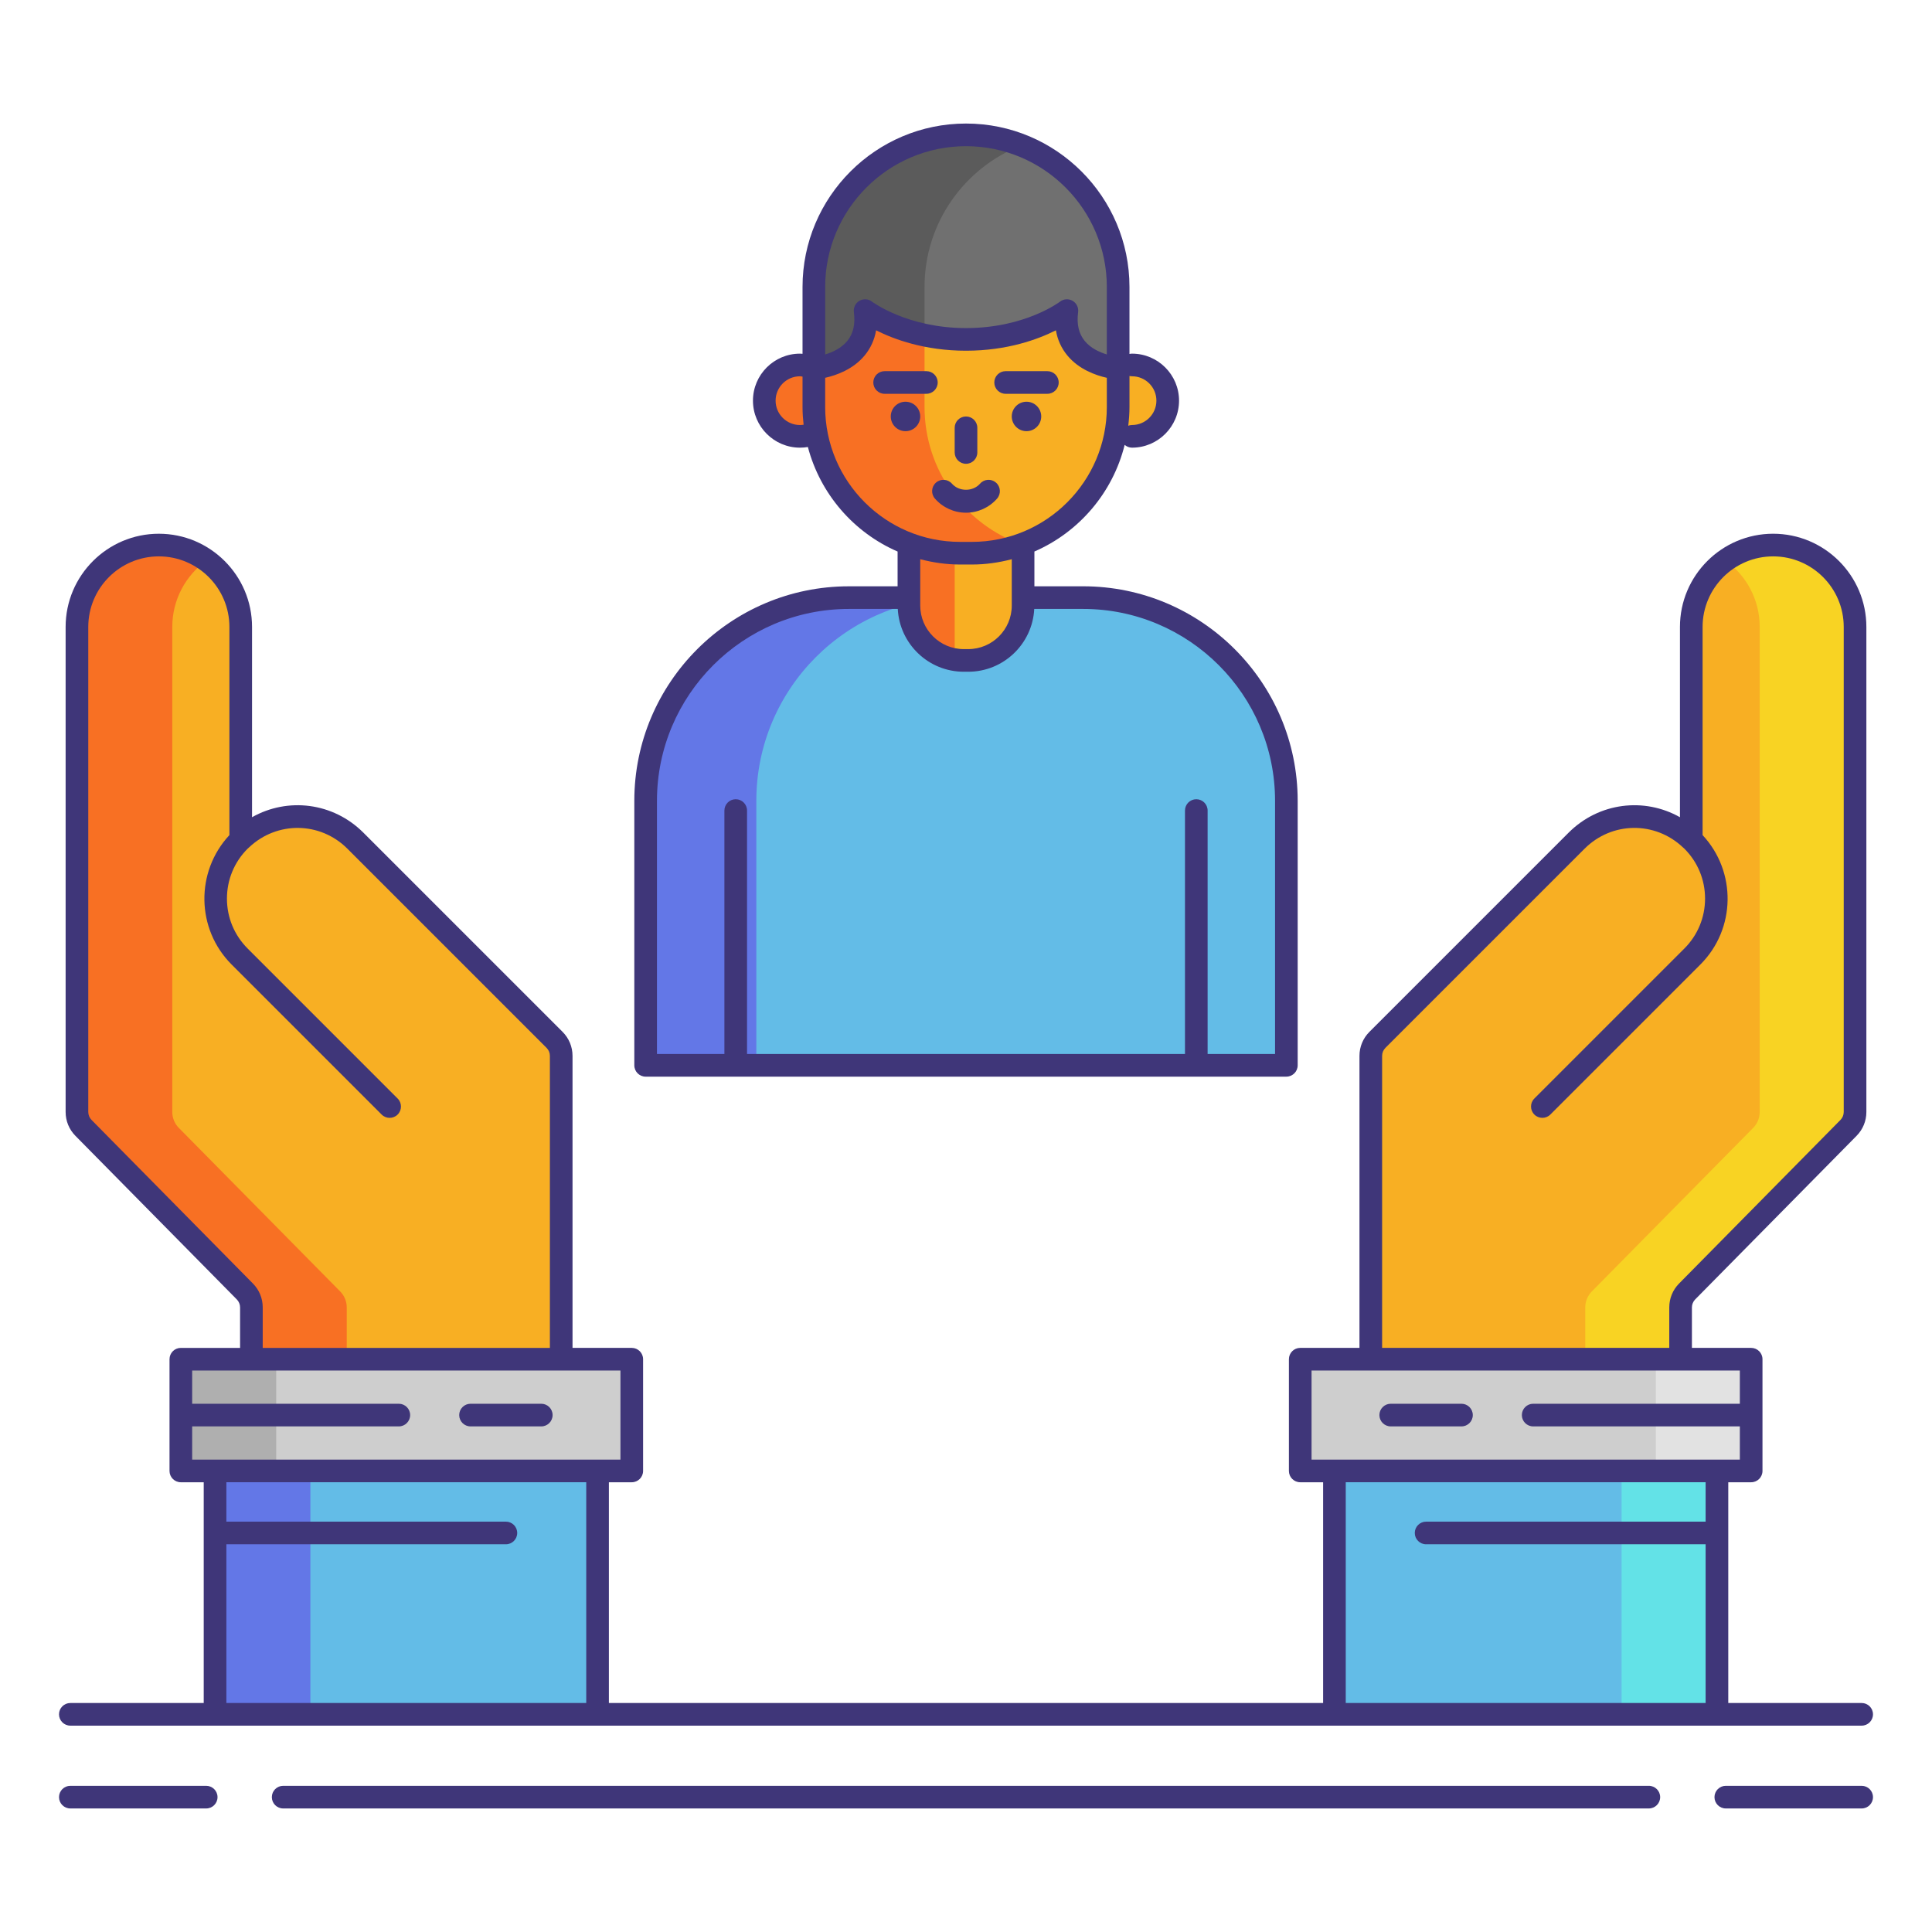 <svg id="Layer_1" height="512" viewBox="0 0 256 256" width="512" xmlns="http://www.w3.org/2000/svg"><g><g><circle cx="106" cy="53.088" fill="#f87023" r="4.729"/><circle cx="150" cy="53.088" fill="#f8af23" r="4.729"/></g><path d="m47.093 111.397c-4.166-4.166-10.87-4.226-15.122-.201l-.073-.047v-28.075c0-5.992-4.858-10.85-10.85-10.85-5.992 0-10.85 4.858-10.85 10.85v64.269c0 .789.311 1.546.864 2.107l21.387 21.678c.554.561.864 1.318.864 2.107v6.868h41.051v-40.193c0-.796-.316-1.559-.879-2.121z" fill="#f8af23"/><g><path d="m45.08 171.127-21.387-21.677c-.554-.561-.865-1.318-.865-2.107v-64.269c0-3.634 1.792-6.842 4.535-8.811-1.78-1.278-3.957-2.039-6.316-2.039-5.992 0-10.85 4.858-10.85 10.85v64.269c0 .789.311 1.546.865 2.107l21.387 21.678c.554.562.864 1.318.864 2.107v6.868h12.632v-6.868c-.001-.789-.311-1.546-.865-2.108z" fill="#f87023"/></g><path d="m23.963 180.103h59.75v14.804h-59.75z" fill="#cecece"/><g><path d="m23.963 180.103h12.632v14.804h-12.632z" fill="#afafaf"/></g><path d="m28.496 194.907h50.685v32.25h-50.685z" fill="#63bce7"/><g><path d="m28.496 194.907h12.632v32.25h-12.632z" fill="#6377e7"/></g><path d="m208.907 111.397c4.166-4.166 10.87-4.226 15.122-.201l.073-.047v-28.075c0-5.992 4.858-10.85 10.85-10.85 5.992 0 10.85 4.858 10.85 10.85v64.269c0 .789-.311 1.546-.864 2.107l-21.387 21.678c-.554.561-.864 1.318-.864 2.107v6.868h-41.051v-40.193c0-.796.316-1.559.879-2.121z" fill="#f8af23"/><g><path d="m234.953 72.223c-2.359 0-4.536.761-6.316 2.039 2.742 1.969 4.534 5.177 4.534 8.811v64.269c0 .789-.311 1.546-.865 2.107l-21.387 21.678c-.554.562-.864 1.318-.864 2.107v6.868h12.632v-6.868c0-.789.311-1.545.864-2.107l21.387-21.678c.554-.561.865-1.318.865-2.107v-64.268c0-5.993-4.858-10.851-10.85-10.851z" fill="#f8d323"/></g><path d="m172.287 180.103h59.75v14.804h-59.75z" fill="#cecece" transform="matrix(-1 0 0 -1 404.324 375.009)"/><g><path d="m219.405 180.103h12.632v14.804h-12.632z" fill="#e2e2e2"/></g><path d="m176.82 194.907h50.685v32.25h-50.685z" fill="#63bce7" transform="matrix(-1 0 0 -1 404.324 422.064)"/><g><path d="m214.873 194.907h12.632v32.25h-12.632z" fill="#63e2e7"/></g><g><path d="m170.449 141.161h-84.898v-35.047c0-14.871 12.055-26.926 26.926-26.926h31.048c14.871 0 26.926 12.055 26.926 26.926v35.047z" fill="#63bce7"/><path d="m127.143 79.188h-14.667c-14.871 0-26.926 12.055-26.926 26.926v35.047h14.667v-35.047c0-14.871 12.055-26.926 26.926-26.926z" fill="#6377e7"/><path d="m128.293 87.509h-.586c-4.015 0-7.27-3.255-7.27-7.27v-13.876c0-4.015 3.255-7.27 7.27-7.27h.586c4.015 0 7.27 3.255 7.27 7.27v13.876c0 4.015-3.255 7.27-7.27 7.27z" fill="#f8af23"/><path d="m120.437 66.363v13.876c0 3.604 2.624 6.586 6.064 7.162v-28.2c-3.44.576-6.064 3.559-6.064 7.162z" fill="#f87023"/><path d="m128.781 73.301h-1.563c-10.703 0-19.38-8.677-19.38-19.38v-8.996c0-10.703 8.677-19.38 19.38-19.38h1.563c10.703 0 19.38 8.677 19.38 19.38v8.996c0 10.704-8.677 19.38-19.38 19.38z" fill="#f8af23"/><path d="m122.506 53.922v-8.996c0-8.4 5.354-15.53 12.828-18.219-2.049-.737-4.249-1.16-6.552-1.16h-1.563c-10.703 0-19.38 8.677-19.38 19.379v8.996c0 10.703 8.677 19.379 19.38 19.379h1.563c2.303 0 4.503-.423 6.552-1.16-7.474-2.689-12.828-9.819-12.828-18.219z" fill="#f87023"/><g fill="#3f3679"><circle cx="119.983" cy="55.182" r="1.952"/><circle cx="136.016" cy="55.182" r="1.952"/></g><path d="m128 17.87c-11.135 0-20.161 9.026-20.161 20.161v10.755s7.713-.501 6.79-7.63c0 0 4.936 3.815 13.37 3.815s13.37-3.815 13.37-3.815c-.923 7.128 6.79 7.63 6.79 7.63v-10.755c.002-11.135-9.024-20.161-20.159-20.161z" fill="#707070"/><path d="m135.333 19.266c-2.275-.89-4.743-1.396-7.333-1.396-11.135 0-20.161 9.026-20.161 20.161v10.755s7.713-.501 6.79-7.63c0 0 2.837 2.186 7.876 3.248v-6.373c.001-8.544 5.324-15.829 12.828-18.765z" fill="#5b5b5b"/><g fill="#3f3679"><path d="m27.323 236.63h-18.003c-.828 0-1.5.672-1.5 1.5s.672 1.5 1.5 1.5h18.003c.828 0 1.5-.672 1.5-1.5s-.672-1.5-1.5-1.5z"/><path d="m246.68 236.63h-18.003c-.828 0-1.5.672-1.5 1.5s.672 1.5 1.5 1.5h18.003c.828 0 1.5-.672 1.5-1.5s-.672-1.5-1.5-1.5z"/><path d="m218.479 236.63h-180.958c-.828 0-1.5.672-1.5 1.5s.672 1.5 1.5 1.5h180.959c.828 0 1.5-.672 1.5-1.5s-.672-1.5-1.501-1.5z"/><path d="m9.32 228.657h19.176 50.685 97.639 50.685 19.176c.828 0 1.5-.672 1.5-1.5s-.672-1.5-1.5-1.5h-17.676v-29.25h3.033c.828 0 1.5-.672 1.5-1.5v-14.805c0-.828-.672-1.5-1.5-1.5h-7.85v-5.368c0-.392.157-.774.432-1.053l21.387-21.679c.836-.847 1.297-1.969 1.297-3.16v-64.27c0-6.81-5.54-12.35-12.35-12.35-6.811 0-12.351 5.54-12.351 12.35v25.214c-4.719-2.668-10.736-1.971-14.756 2.049l-26.393 26.393c-.85.851-1.317 1.98-1.317 3.182v38.692h-7.85c-.828 0-1.5.672-1.5 1.5v14.805c0 .828.672 1.5 1.5 1.5h3.032v29.25h-94.638v-29.25h3.032c.828 0 1.5-.672 1.5-1.5v-14.805c0-.828-.672-1.5-1.5-1.5h-7.85v-38.692c0-1.201-.468-2.331-1.318-3.183l-26.392-26.392c-4.02-4.021-10.037-4.717-14.756-2.049v-25.213c0-6.81-5.54-12.35-12.351-12.35-6.81 0-12.35 5.54-12.35 12.35v64.27c0 1.191.461 2.313 1.297 3.16l21.387 21.679c.274.278.432.661.432 1.053v5.368h-7.85c-.828 0-1.5.672-1.5 1.5v14.805c0 .828.672 1.5 1.5 1.5h3.033v29.25h-17.675c-.828 0-1.5.672-1.5 1.5s.672 1.499 1.5 1.499zm173.817-88.747c0-.4.156-.777.439-1.062l26.392-26.392c3.603-3.603 9.326-3.679 13.03-.173.04.038.168.147.193.173 1.766 1.767 2.738 4.114 2.738 6.611 0 2.498-.973 4.846-2.738 6.612l-19.882 19.882c-.586.586-.586 1.535 0 2.121.293.293.677.439 1.061.439s.768-.146 1.061-.439l19.882-19.882c4.712-4.712 4.801-12.309.29-17.145v-27.582c0-5.155 4.194-9.35 9.351-9.35 5.155 0 9.35 4.194 9.35 9.35v64.27c0 .392-.157.774-.432 1.053l-21.387 21.679c-.836.847-1.297 1.969-1.297 3.16v5.368h-38.051zm-9.35 41.693h7.85 41.051 7.85v4.402h-27.384c-.828 0-1.5.672-1.5 1.5s.672 1.5 1.5 1.5h27.384v4.402h-3.033-50.685-3.032v-11.804zm4.532 14.804h47.685v5.219h-37.038c-.828 0-1.5.672-1.5 1.5s.672 1.5 1.5 1.5h37.038v21.031h-47.685zm-144.803-26.333-21.387-21.679c-.274-.278-.432-.661-.432-1.053v-64.27c0-5.155 4.194-9.35 9.35-9.35s9.351 4.194 9.351 9.35v27.584c-4.51 4.836-4.422 12.432.29 17.145l19.882 19.882c.293.293.677.439 1.061.439s.768-.146 1.061-.439c.586-.586.586-1.535 0-2.121l-19.882-19.882c-1.766-1.767-2.738-4.114-2.738-6.612 0-2.497.973-4.845 2.738-6.611.023-.023.151-.133.193-.173 3.702-3.505 9.427-3.431 13.03.173l26.391 26.391c.284.285.44.662.44 1.063v38.692h-38.051v-5.368c0-1.192-.461-2.314-1.297-3.161zm-8.053 18.931h27.384c.828 0 1.5-.672 1.5-1.5s-.672-1.5-1.5-1.5h-27.384v-4.402h7.85 41.051 7.85v11.805h-3.032-50.686-3.033zm4.533 15.621h37.038c.828 0 1.5-.672 1.5-1.5s-.672-1.5-1.5-1.5h-37.038v-5.219h47.685v29.25h-47.685z"/><path d="m62.347 189.005h9.375c.828 0 1.5-.672 1.5-1.5s-.672-1.5-1.5-1.5h-9.375c-.828 0-1.5.672-1.5 1.5s.672 1.5 1.5 1.5z"/><path d="m184.278 189.005h9.375c.828 0 1.5-.672 1.5-1.5s-.672-1.5-1.5-1.5h-9.375c-.828 0-1.5.672-1.5 1.5s.672 1.5 1.5 1.5z"/><path d="m85.551 142.661h84.898c.828 0 1.5-.672 1.5-1.5v-35.048c0-15.674-12.752-28.426-28.426-28.426h-6.46v-4.607c5.904-2.563 10.382-7.778 11.961-14.132.263.227.601.37.976.37 3.435 0 6.229-2.795 6.229-6.229s-2.795-6.229-6.229-6.229c-.117 0-.229.017-.339.042v-1.976-6.895c0-11.944-9.717-21.661-21.661-21.661s-21.661 9.717-21.661 21.661v6.895 1.955c-.113-.006-.226-.021-.339-.021-3.435 0-6.229 2.794-6.229 6.229s2.795 6.229 6.229 6.229c.354 0 .704-.03 1.048-.088 1.64 6.226 6.071 11.327 11.888 13.851v4.607h-6.46c-15.674 0-28.426 12.752-28.426 28.426v35.048c.001.827.673 1.499 1.501 1.499zm67.678-89.573c0 1.78-1.449 3.229-3.229 3.229-.177 0-.344.036-.501.092.098-.817.162-1.645.162-2.488v-4.104c.109.025.222.042.339.042 1.78 0 3.229 1.449 3.229 3.229zm-43.89-15.057c0-10.29 8.371-18.661 18.661-18.661s18.661 8.371 18.661 18.661v6.895 2.039c-.954-.287-2.13-.816-2.924-1.781-.8-.972-1.088-2.227-.88-3.835.078-.602-.215-1.191-.741-1.493-.527-.304-1.183-.258-1.663.114-.046.035-4.621 3.502-12.453 3.502-7.766 0-12.411-3.471-12.453-3.502-.48-.372-1.136-.417-1.663-.114-.526.302-.819.892-.741 1.493.207 1.603-.078 2.854-.87 3.823-.796.975-1.977 1.507-2.934 1.794v-2.04zm-3.339 18.286c-1.78 0-3.229-1.449-3.229-3.229s1.449-3.229 3.229-3.229c.115 0 .225.03.339.042v4.021c0 .797.055 1.581.142 2.355-.158.024-.319.04-.481.04zm3.339-2.395v-3.861c1.448-.323 3.703-1.103 5.24-2.97.789-.959 1.293-2.07 1.508-3.322 2.375 1.195 6.454 2.703 11.913 2.703s9.538-1.508 11.913-2.703c.215 1.252.719 2.363 1.508 3.322 1.537 1.868 3.792 2.647 5.24 2.97v3.861c0 9.859-8.021 17.88-17.88 17.88h-1.563c-9.859 0-17.879-8.021-17.879-17.88zm17.88 20.88h1.563c1.828 0 3.592-.26 5.282-.703v6.141c0 3.182-2.589 5.771-5.771 5.771h-.586c-3.182 0-5.771-2.589-5.771-5.771v-6.141c1.691.443 3.455.703 5.283.703zm-40.168 31.311c0-14.02 11.406-25.426 25.426-25.426h6.483c.236 4.627 4.063 8.322 8.748 8.322h.586c4.685 0 8.512-3.695 8.748-8.322h6.483c14.02 0 25.426 11.406 25.426 25.426v33.548h-8.936v-32.259c0-.828-.672-1.5-1.5-1.5s-1.5.672-1.5 1.5v32.259h-58.029v-32.259c0-.828-.672-1.5-1.5-1.5s-1.5.672-1.5 1.5v32.259h-8.936v-33.548z"/><path d="m128 61.454c.828 0 1.5-.672 1.5-1.5v-3.269c0-.828-.672-1.5-1.5-1.5s-1.5.672-1.5 1.5v3.269c0 .828.672 1.5 1.5 1.5z"/><path d="m132.117 66.067c.546-.623.483-1.571-.139-2.117-.625-.547-1.57-.483-2.117.139-.947 1.078-2.78 1.078-3.722.001-.547-.623-1.492-.687-2.117-.141-.623.546-.686 1.494-.141 2.117 1.042 1.189 2.543 1.871 4.118 1.871 1.575.001 3.076-.681 4.118-1.87z"/><path d="m124.25 50.681c0-.828-.672-1.5-1.5-1.5h-5.532c-.828 0-1.5.672-1.5 1.5s.672 1.5 1.5 1.5h5.532c.828 0 1.5-.672 1.5-1.5z"/><path d="m133.25 52.181h5.532c.828 0 1.5-.672 1.5-1.5s-.672-1.5-1.5-1.5h-5.532c-.828 0-1.5.672-1.5 1.5s.672 1.5 1.5 1.5z"/></g></g></g></svg>